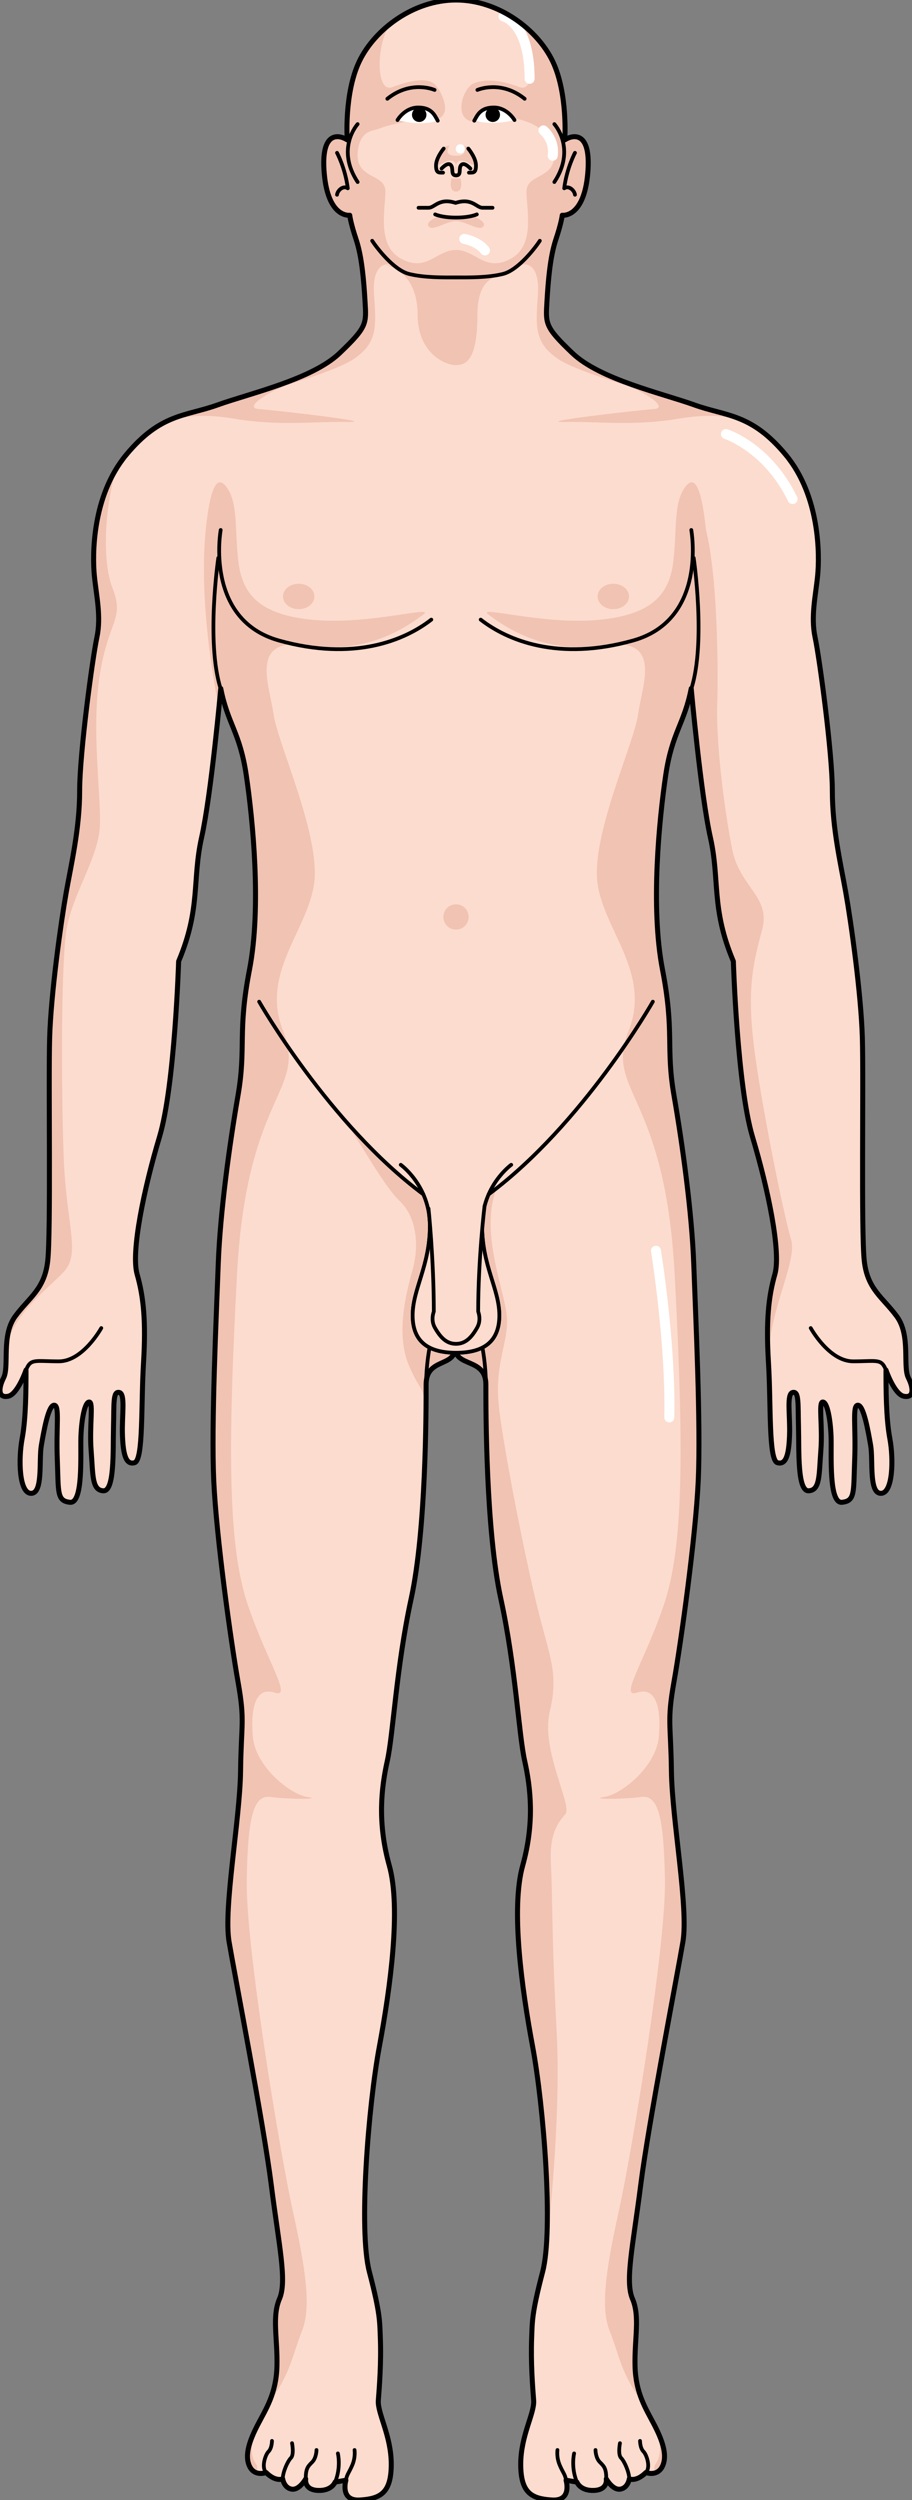 <?xml version="1.0" encoding="utf-8"?>
<!-- Generator: Adobe Illustrator 16.0.0, SVG Export Plug-In . SVG Version: 6.00 Build 0)  -->
<!DOCTYPE svg PUBLIC "-//W3C//DTD SVG 1.1//EN" "http://www.w3.org/Graphics/SVG/1.1/DTD/svg11.dtd">
<svg version="1.1" id="Layer_1" xmlns="http://www.w3.org/2000/svg" xmlns:xlink="http://www.w3.org/1999/xlink" x="0px" y="0px"
	 width="182.451px" height="499.999px" viewBox="0 0 182.451 499.999" enable-background="new 0 0 182.451 499.999"
	 xml:space="preserve">
<rect x="0" y="0" width="182.451" height="499.999" fill="#808080" stroke="none"/>
<g>
	<g>
		<path fill="#FCDCCE" d="M181.715,275.541c-1.149-2.3,0.513-8.43-2.3-12.263c-2.81-3.831-5.875-5.365-6.514-11.114
			s-0.127-35.641-0.383-44.583c-0.256-8.942-2.299-23.377-3.322-29.126c-1.021-5.748-2.683-12.774-2.683-20.311
			c0-7.537-2.556-26.444-3.448-30.658c-0.895-4.216,0.127-8.432,0.51-12.391c0.383-3.96,0.512-15.841-6.386-24.145
			c-6.898-8.303-11.879-7.664-18.268-9.963c-6.387-2.299-18.905-5.108-24.399-10.347c-5.492-5.237-5.365-5.876-5.109-10.219
			c0.255-4.344,0.64-9.068,1.789-12.519c1.15-3.451,1.277-4.853,1.277-4.853s4.342,0.636,5.109-8.434
			c0.767-9.069-3.449-7.41-4.599-6.643c0,0,0.639-9.325-2.427-15.713C107.497,5.873,99.737,0,91.225,0
			c-8.51,0-16.271,5.873-19.336,12.259c-3.068,6.389-2.428,15.713-2.428,15.713c-1.15-0.767-5.367-2.426-4.6,6.643
			c0.767,9.07,5.11,8.434,5.11,8.434s0.128,1.402,1.276,4.853c1.15,3.45,1.533,8.174,1.789,12.519
			c0.256,4.343,0.383,4.982-5.109,10.219c-5.493,5.239-18.012,8.048-24.4,10.347c-6.386,2.299-11.367,1.661-18.267,9.963
			c-6.898,8.304-6.771,20.185-6.388,24.145c0.383,3.959,1.406,8.175,0.511,12.391c-0.894,4.214-3.448,23.122-3.448,30.658
			c0,7.536-1.663,14.563-2.684,20.311c-1.021,5.749-3.065,20.184-3.32,29.126s0.255,38.834-0.383,44.583
			c-0.64,5.749-3.706,7.283-6.516,11.114c-2.81,3.833-1.15,9.963-2.3,12.263c-1.148,2.302-1.021,4.089,0.895,3.706
			c1.916-0.385,3.577-5.235,3.577-5.235c0,3.575,0,9.578-0.768,13.666c-0.767,4.091-0.638,10.985,1.789,10.985
			s1.533-6.642,2.044-9.58s1.406-8.049,2.556-8.049c1.15,0,0.383,4.345,0.638,10.859c0.255,6.516-0.128,8.303,2.555,8.559
			c2.683,0.254,2.044-9.709,2.171-13.157c0.128-3.45,0.767-6.898,1.662-6.898c0.894,0,0,4.854,0.383,9.709
			c0.383,4.853,0.128,7.919,2.428,8.048c2.299,0.127,1.916-8.048,2.044-12.774c0.128-4.726-0.128-7.155,1.149-6.899
			s0.51,4.6,0.638,8.432c0.13,3.832,0.64,6.131,2.427,5.621c1.789-0.511,1.279-11.498,1.789-19.928
			c0.512-8.433,0-13.285-1.276-17.758c-1.278-4.471,1.404-17.245,4.472-27.464c3.065-10.219,3.832-35.129,3.832-35.129
			c4.471-10.604,2.682-16.224,4.598-24.781c1.917-8.561,3.832-29.766,3.832-29.766c1.406,7.156,3.833,8.687,5.109,17.373
			c1.279,8.686,3.067,26.315,0.641,38.834c-2.428,12.518-0.641,15.585-2.3,25.165c-1.661,9.582-3.577,23.251-3.961,33.853
			c-0.383,10.602-1.404,31.937-0.894,43.178c0.51,11.244,3.449,32.319,4.854,40.238c1.404,7.923,0.638,8.178,0.511,17.887
			c-0.128,9.707-3.449,27.337-2.3,34.105c1.151,6.771,6.899,36.408,8.431,48.545c1.533,12.137,3.195,19.29,1.661,22.865
			c-1.534,3.578-0.383,7.92-0.511,13.412c-0.127,5.495-2.172,8.561-3.833,11.753c-1.659,3.194-2.683,6.134-1.659,8.306
			c1.021,2.169,3.32,1.276,3.32,1.276c1.917,1.915,3.32,1.276,3.32,1.276s0.256,1.789,1.789,2.043
			c1.534,0.257,2.811-2.043,2.811-2.043s-0.383,2.173,2.428,2.3c2.81,0.128,3.449-1.661,3.449-1.661l2.171-0.382
			c0,0-1.276,4.214,2.812,3.959c4.087-0.255,6.258-1.405,6.258-7.153s-2.785-10.182-2.586-12.771
			c0.199-2.589,0.598-7.57,0.398-12.55c-0.127-3.187,0-4.78-2.189-13.147c-2.192-8.365-0.201-33.265,1.99-45.019
			c2.19-11.752,4.383-27.688,1.993-36.252c-2.393-8.566-1.595-15.539-0.398-20.916c1.194-5.379,1.791-18.725,4.78-32.47
			c2.987-13.744,2.987-37.448,2.987-42.828c0-5.377,5.812-3.386,5.812-7.37c0,3.984,6.141,1.993,6.141,7.37
			c0,5.38-0.002,29.084,2.986,42.828c2.988,13.745,3.585,27.091,4.781,32.47c1.195,5.377,1.992,12.35-0.398,20.916
			c-2.391,8.563-0.199,24.5,1.993,36.252c2.191,11.754,4.183,36.653,1.992,45.019c-2.191,8.367-2.064,9.961-2.191,13.147
			c-0.199,4.979,0.2,9.961,0.398,12.55c0.199,2.59-2.588,7.023-2.588,12.771s2.172,6.898,6.261,7.153
			c4.087,0.255,2.81-3.959,2.81-3.959l2.172,0.382c0,0,0.639,1.789,3.449,1.661c2.811-0.127,2.428-2.3,2.428-2.3
			s1.277,2.3,2.81,2.043c1.534-0.254,1.788-2.043,1.788-2.043s1.406,0.639,3.321-1.276c0,0,2.3,0.893,3.322-1.276
			c1.021-2.172,0-5.111-1.661-8.306c-1.661-3.192-3.705-6.258-3.832-11.753c-0.129-5.492,1.021-9.834-0.512-13.412
			c-1.531-3.575,0.128-10.729,1.662-22.865c1.533-12.137,7.281-41.773,8.431-48.545c1.15-6.769-2.172-24.398-2.301-34.105
			c-0.127-9.709-0.893-9.964,0.513-17.887c1.404-7.919,4.343-28.994,4.854-40.238c0.511-11.241-0.511-32.576-0.894-43.178
			c-0.384-10.602-2.301-24.271-3.96-33.853c-1.661-9.579,0.128-12.647-2.3-25.165c-2.427-12.52-0.64-30.148,0.639-38.834
			c1.277-8.686,3.703-10.217,5.109-17.373c0,0,1.917,21.205,3.832,29.766c1.916,8.558,0.129,14.177,4.599,24.781
			c0,0,0.768,24.91,3.833,35.129c3.066,10.22,5.748,22.994,4.472,27.464c-1.278,4.473-1.789,9.325-1.278,17.758
			c0.511,8.43,0,19.417,1.789,19.928c1.789,0.51,2.299-1.789,2.428-5.621c0.127-3.832-0.639-8.176,0.638-8.432
			c1.278-0.256,1.022,2.174,1.15,6.899c0.128,4.727-0.257,12.901,2.042,12.774c2.301-0.129,2.045-3.195,2.428-8.048
			c0.383-4.854-0.51-9.709,0.383-9.709c0.896,0,1.533,3.448,1.662,6.898c0.127,3.448-0.512,13.411,2.172,13.157
			c2.682-0.256,2.299-2.043,2.555-8.559c0.255-6.515-0.512-10.859,0.638-10.859c1.151,0,2.044,5.11,2.556,8.049
			c0.511,2.938-0.384,9.58,2.043,9.58c2.428,0,2.556-6.895,1.789-10.985c-0.766-4.088-0.766-10.091-0.766-13.666
			c0,0,1.66,4.851,3.576,5.235C182.738,279.629,182.867,277.842,181.715,275.541z"/>
	</g>
	<g>
		<path fill="#F1C3B3" d="M114.522,70.639c-5.492-5.237-5.365-5.876-5.109-10.22c0.255-4.343,0.64-9.067,1.789-12.518
			c1.15-3.452,1.277-4.854,1.277-4.854s4.342,0.638,5.109-8.434c0.767-9.067-3.449-7.409-4.599-6.642c0,0,0.639-9.325-2.427-15.713
			c-1.378-2.869-3.709-5.631-6.629-7.807c3.099,2.767,3.7,14.37,0,12.975c-2.781-1.049-6.218-1.92-9.089-0.78
			c-2.007,0.798-3.559,5.36-1.715,7.03c2.136,1.933,6.855-0.498,9.421-0.084c3.725,0.601,8.119,2.739,8.338,7.02
			c0.274,5.358-5.558,4.019-5.558,7.693c0,3.674,1.821,10.883-3.277,13.515c-5.091,2.627-6.877-1.813-10.828-1.829
			c-3.967,0.015-5.753,4.456-10.844,1.829c-5.099-2.632-3.277-9.841-3.277-13.515c0-3.675-5.833-2.335-5.558-7.693
			c0.07-1.362,0.499-2.902,1.577-3.827c0.728-0.622,2.202-0.839,3.11-1.191c1.277-0.496,2.637-0.761,3.968-1.062
			c1.771-0.402,3.519-0.287,5.29-0.212c1.267,0.054,2.892-0.506,3.415-1.824c0.597-1.502-0.929-5.145-2.403-5.972
			c-2.098-1.175-5.951,0.129-8.002,0.902c-3.689,1.391-3.102-10.143-0.025-12.95c-2.899,2.173-5.217,4.925-6.588,7.782
			c-3.068,6.388-2.428,15.713-2.428,15.713c-1.15-0.768-5.367-2.426-4.6,6.642c0.767,9.071,5.11,8.434,5.11,8.434
			s0.128,1.403,1.276,4.854c1.15,3.45,1.533,8.174,1.789,12.518c0.256,4.344,0.383,4.982-5.109,10.22
			c-5.493,5.239-18.012,8.048-24.4,10.347c-0.111,0.04-0.22,0.074-0.33,0.115c0,0,22.344-5.89,27.365-9.167
			c5.021-3.278,4.721-6.646,4.266-12.929c-0.455-6.283,2.494-7.31,5.246-5.002c2.735,2.294,11.059,1.489,11.16,1.481
			c0.102,0.008,8.392,0.813,11.127-1.481c2.752-2.308,5.701-1.281,5.246,5.002c-0.455,6.282-0.755,9.65,4.266,12.929
			c5.021,3.277,27.365,9.167,27.365,9.161c-0.106-0.039-0.21-0.069-0.317-0.109C132.535,78.688,120.016,75.878,114.522,70.639z"/>
		<path fill="#F1C3B3" d="M94.454,43.177c-1.424,0.469-3.229,0.337-3.229,0.337s-1.805,0.132-3.229-0.337
			c0,0-2.972,0.988-2.243,2.081c0.728,1.094,3.568-1.039,5.472-1.039s4.743,2.133,5.472,1.039
			C97.425,44.165,94.454,43.177,94.454,43.177z"/>
		<path fill="#F1C3B3" d="M92.144,35.698h-0.919h-0.919c0,0-0.657,2.608,0.919,2.608C92.8,38.306,92.144,35.698,92.144,35.698z"/>
		<g>
			<path fill="#F1C3B3" d="M91.225,34.532c0,0,0.185-0.855,0-1.547C91.041,33.676,91.225,34.532,91.225,34.532z"/>
			<path fill="#F1C3B3" d="M94.879,31.657c-0.368-2.605-2.361-2.513-2.361-2.513s1.521,2.002-1.293,2.002s-1.293-2.002-1.293-2.002
				s-1.994-0.092-2.361,2.513c-0.368,2.606,1.005,0.467,2.6,0.467c0.643,0,0.93,0.396,1.055,0.86c0.125-0.464,0.412-0.86,1.055-0.86
				C93.875,32.125,95.248,34.263,94.879,31.657z"/>
		</g>
		<path fill="#F1C3B3" d="M76.73,53.021c1.844,0,6.817,2.124,6.817,9.875c0,7.749,5.508,10.124,7.596,10.124
			c2.087,0,4.364-1,4.364-10c0-6.25,2.592-7.385,4.116-7.85c0,0-10.904-2.524-13.336-2.149S76.73,53.021,76.73,53.021z"/>
	</g>
	<g>
		<path fill="#FFFFFF" d="M105.951,16.763c-0.553,0-1-0.449-1-1c0-10.28-4.408-11.483-4.453-11.494
			c-0.529-0.131-0.866-0.662-0.746-1.193c0.119-0.533,0.631-0.871,1.168-0.762c0.246,0.05,6.031,1.38,6.031,13.449
			C106.951,16.314,106.503,16.763,105.951,16.763z"/>
		<path fill="#FFFFFF" d="M110.57,32.154c-0.047,0-0.095-0.001-0.143-0.01c-0.547-0.078-0.927-0.584-0.849-1.132
			c0.377-2.636-1.464-4.142-1.482-4.157c-0.431-0.344-0.501-0.974-0.157-1.405c0.346-0.43,0.974-0.502,1.407-0.156
			c0.112,0.09,2.749,2.246,2.213,6.001C111.488,31.794,111.06,32.154,110.57,32.154z"/>
		<circle fill="#FFFFFF" cx="92.097" cy="29.769" r="0.924"/>
		<path fill="#FFFFFF" d="M97.023,51.087c-0.304,0-0.604-0.138-0.8-0.4c-1.121-1.495-3.499-1.918-3.523-1.924
			c-0.543-0.092-0.91-0.607-0.817-1.15c0.091-0.544,0.602-0.911,1.148-0.821c0.13,0.021,3.186,0.552,4.792,2.696
			c0.332,0.442,0.242,1.067-0.2,1.4C97.443,51.022,97.232,51.087,97.023,51.087z"/>
		<path fill="#FFFFFF" d="M158.564,100.812c-0.372,0-0.728-0.207-0.901-0.565c-4.758-9.833-12.658-12.458-12.737-12.482
			c-0.527-0.168-0.816-0.73-0.647-1.257c0.168-0.524,0.727-0.814,1.257-0.646c0.357,0.113,8.801,2.919,13.929,13.515
			c0.24,0.497,0.032,1.096-0.465,1.336C158.859,100.78,158.71,100.812,158.564,100.812z"/>
		<path fill="#FFFFFF" d="M133.897,284.479c-0.006,0-0.014,0-0.022,0c-0.552-0.014-0.989-0.471-0.978-1.023
			c0.328-14.732-2.624-32.967-2.654-33.149c-0.089-0.545,0.281-1.06,0.826-1.147c0.546-0.089,1.059,0.28,1.148,0.826
			c0.029,0.184,3.011,18.596,2.679,33.516C134.885,284.045,134.439,284.479,133.897,284.479z"/>
	</g>
	<g>
		<path fill="#F1C3B3" d="M67.785,223.204c0.591,0.837,1.521,1.886,2.637,3.035c-0.847-1.313-1.59-2.397-2.153-3.035H67.785z"/>
		<path fill="#F1C3B3" d="M109.98,342.307c1.845-7.725,0-10.721-2.536-21.098s-6.451-30.321-7.549-39.084
			c-1.098-8.762,1.439-12.566,1.555-17.755c0.115-5.188-5.728-17.341-2.114-26.713c0,0-2.993-0.832-3.248,13.013l-10.36-0.135
			c0,0,1.502-9.51-2.243-12.591c-2.911-2.394-9.17-7.695-13.063-11.706c2.804,4.357,6.785,11.354,9.505,13.922
			c3.54,3.344,3.908,9.109,2.629,13.72s-3.47,12.916-0.703,19.313s2.984,2.942,3.336,11.586c0.012,0.293,0.041,0.665,0.082,1.099
			c0.08-4.132,0.081-7.388,0.081-8.997c0-5.377,5.812-3.386,5.812-7.37c0,3.984,6.141,1.993,6.141,7.37
			c0,5.38-0.002,29.084,2.986,42.828c2.988,13.745,3.586,27.091,4.781,32.47c1.195,5.377,1.992,12.35-0.398,20.916
			c-2.391,8.563-0.199,24.5,1.993,36.252c1.8,9.657,3.464,28.182,2.785,39.125c0.767-6.776,2.729-26.837,1.913-42.063
			c-1.038-19.369-0.808-27.438-1.153-33.548c-0.346-6.112,1.384-8.302,2.883-10.031S108.135,350.032,109.98,342.307z"/>
	</g>
	<path fill="#F1C3B3" d="M130.16,483.384c2.027,3.991,2.43,7.392,1.032,9.358c-0.422,0.594-0.336,1.209,0.024,1.807
		c0.527-0.176,1.055-0.555,1.42-1.329c1.021-2.171,0-5.112-1.661-8.304C130.709,484.405,130.435,483.899,130.16,483.384z
		 M158.264,247.887c-1.467-4.757-6.284-28.494-7.534-39.494s0-16,1.75-22.5s-4.5-8.5-6-16s-3.25-21-3-29s0-26-2.253-34.931l0,0
		c-0.058-0.578-0.121-1.153-0.193-1.722c-0.456-3.581-1.456-10.096-3.883-6.941s-1.699,8.25-2.427,14.802
		c-0.728,6.552-4.014,10.92-15.232,11.891c-11.219,0.97-24.34-2.992-21.8-1.099c2.54,1.891,10.823,8.137,22.957,6.195
		c12.134-1.94,7.767,8.008,7.039,13.591c-0.729,5.582-8.327,21.841-8.29,32.032c0.039,10.193,11.245,19.143,6.37,31.411
		c-4.875,12.271,7.259,12.27,9.2,48.672c1.941,36.401,1.698,54.844-2.185,66.251c-3.883,11.404-8.979,18.688-5.339,17.473
		c3.641-1.214,4.854,2.67,4.368,8.736s-7.522,11.648-10.92,12.134c-3.397,0.484,3.882,0.484,7.28,0
		c3.397-0.485,4.611,3.397,4.854,16.503c0.242,13.104-6.542,54.115-9.217,66.25c-2.675,12.134-3.681,19.413-1.843,24.025
		c1.838,4.609,2.172,8.076,6.008,13.588c0.66,0.949,1.236,1.881,1.738,2.785c-1.289-2.477-2.474-5.236-2.569-9.379
		c-0.129-5.49,1.021-9.834-0.512-13.41c-1.531-3.576,0.128-10.73,1.662-22.866c1.533-12.137,7.281-41.774,8.431-48.544
		c1.15-6.771-2.172-24.398-2.301-34.106c-0.127-9.71-0.893-9.965,0.513-17.887c1.404-7.919,4.343-28.995,4.854-40.239
		c0.511-11.241-0.512-32.574-0.895-43.176c-0.384-10.604-2.301-24.273-3.96-33.854c-1.662-9.578,0.127-12.646-2.3-25.166
		c-2.427-12.52-0.64-30.146,0.638-38.834c1.278-8.685,3.704-10.217,5.11-17.373c0,0,1.917,21.205,3.832,29.766
		c1.916,8.558,0.129,14.179,4.598,24.783c0,0,0.769,24.908,3.833,35.129c3.067,10.221,5.749,22.995,4.472,27.464
		c-1.184,4.142-1.708,8.615-1.373,15.952C154.208,261.506,159.532,251.999,158.264,247.887z M154.051,277.87
		c0.081-0.474,0.064-1.213-0.07-2.266C154.009,276.354,154.032,277.113,154.051,277.87z M50.979,486.342
		c-1.217,2.636-1.83,5.033-0.961,6.878c0.313,0.664,0.745,1.038,1.195,1.242c0.315-0.569,0.379-1.153-0.023-1.72
		C50.154,491.284,50.109,489.034,50.979,486.342z M22.48,117.538c-2.023-5.144-1.612-15.946,0.774-23.584
		c-4.747,7.942-4.618,17.638-4.279,21.142c0.382,3.959,1.406,8.175,0.511,12.391c-0.894,4.214-3.448,23.123-3.448,30.659
		c0,7.537-1.662,14.563-2.684,20.31c-1.021,5.748-3.064,20.185-3.32,29.127c-0.255,8.942,0.256,38.834-0.383,44.583
		c-0.64,5.748-3.706,7.283-6.516,11.113c-1.275,1.739-1.628,3.95-1.741,6.064c1.236-6.625,8.164-11.551,11.338-14.949
		c3.502-3.749,0.498-9.249,0-23.189c-0.498-13.938-0.502-37.56,0.498-44.811c1-7.249,6.5-14.749,6.75-21.249s-1.75-19.251,0-30.251
		S24.98,123.893,22.48,117.538z M61.734,129.088c12.134,1.941,20.417-4.304,22.957-6.195c2.54-1.893-10.581,2.069-21.799,1.099
		c-11.219-0.971-14.505-5.339-15.232-11.891c-0.728-6.552,0-11.647-2.427-14.802c-2.426-3.155-3.426,3.36-3.882,6.941
		c-1.875,14.714,1.518,32.851,2.514,37.682c0.256-2.563,0.405-4.217,0.405-4.217c1.406,7.156,3.833,8.688,5.109,17.373
		c1.279,8.688,3.067,26.315,0.641,38.834c-2.428,12.519-0.641,15.587-2.3,25.166c-1.661,9.581-3.577,23.25-3.961,33.854
		c-0.383,10.602-1.404,31.935-0.894,43.176c0.511,11.244,3.449,32.32,4.854,40.239c1.404,7.922,0.638,8.177,0.511,17.887
		c-0.128,9.708-3.449,27.336-2.3,34.106c1.151,6.77,6.899,36.407,8.431,48.544c1.533,12.136,3.195,19.29,1.661,22.866
		s-0.383,7.92-0.511,13.41c-0.071,3.03-0.724,5.318-1.573,7.299c0.154-0.234,0.308-0.469,0.472-0.705
		c3.836-5.512,4.17-8.979,6.008-13.588c1.838-4.612,0.832-11.892-1.843-24.025c-2.675-12.135-9.459-53.146-9.217-66.25
		c0.243-13.105,1.457-16.988,4.854-16.503c3.397,0.484,10.678,0.484,7.28,0c-3.397-0.485-10.435-6.067-10.92-12.134
		s0.728-9.95,4.368-8.736c3.641,1.215-1.456-6.068-5.338-17.473c-3.883-11.407-4.126-29.85-2.185-66.251
		c1.941-36.402,14.075-36.401,9.2-48.672c-4.875-12.269,6.331-21.218,6.369-31.411c0.038-10.191-7.561-26.45-8.289-32.032
		C53.967,137.096,49.6,127.148,61.734,129.088z"/>
	<path fill="#F1C3B3" d="M138.921,80.987c-3.769-1.357-9.666-2.896-15.001-5.002c-0.163,0.325,0.021,0.625,0.757,0.863
		c3.641,1.185,9.516,4.729,6.058,4.974c-3.458,0.241-24.45,2.667-17.734,2.562c6.716-0.106,13.912,0.834,22.578-0.623
		c8.092-1.36,11.981-0.179,15.296,1.479C146.855,82.761,143.204,82.529,138.921,80.987z M51.844,81.821
		c-3.458-0.245,2.417-3.789,6.058-4.974c0.767-0.249,0.938-0.563,0.735-0.904c-5.364,2.127-11.314,3.679-15.109,5.044
		c-3.958,1.426-7.377,1.726-11.047,3.724l-1.399,0.844c-0.012,0.008-0.024,0.018-0.037,0.025c3.472-1.831,7.321-3.27,15.956-1.819
		c8.666,1.457,15.862,0.516,22.578,0.623C76.294,84.488,55.302,82.062,51.844,81.821z"/>
	
		<path fill="none" stroke="#000000" stroke-width="0.75" stroke-linecap="round" stroke-linejoin="round" stroke-miterlimit="10" d="
		M71.547,24.822c0,0-4.429,4.854,0,11.583"/>
	
		<path fill="none" stroke="#000000" stroke-width="0.75" stroke-linecap="round" stroke-linejoin="round" stroke-miterlimit="10" d="
		M110.903,24.822c0,0,4.428,4.854,0,11.583"/>
	
		<path fill="none" stroke="#000000" stroke-width="0.75" stroke-linecap="round" stroke-linejoin="round" stroke-miterlimit="10" d="
		M74.456,48.156c0.768,1.192,4.259,5.876,7.408,6.644c3.152,0.766,6.951,0.682,9.334,0.682"/>
	<path fill="#FFFFFF" d="M79.523,24.012c0,0,1.448-2.512,4.129-2.512c2.683,0,3.279,1.492,3.918,2.64
		C87.571,24.14,84.522,25.361,79.523,24.012z"/>
	
		<path fill="none" stroke="#000000" stroke-width="0.75" stroke-linecap="round" stroke-linejoin="round" stroke-miterlimit="10" d="
		M79.523,24.012c0,0,1.448-2.512,4.129-2.512c2.683,0,3.279,1.492,3.918,2.64"/>
	<circle cx="83.866" cy="22.951" r="1.445"/>
	
		<path fill="none" stroke="#000000" stroke-width="0.75" stroke-linecap="round" stroke-linejoin="round" stroke-miterlimit="10" d="
		M88.762,29.719c0,0-1.533,1.831-1.533,3.363s0.513,1.449,1.406,1.449"/>
	
		<path fill="none" stroke="#000000" stroke-width="0.75" stroke-linecap="round" stroke-linejoin="round" stroke-miterlimit="10" d="
		M107.995,48.156c-0.766,1.192-4.258,5.876-7.409,6.644c-3.149,0.766-6.948,0.682-9.334,0.682"/>
	<path fill="#FFFFFF" d="M102.928,24.012c0,0-1.448-2.512-4.13-2.512c-2.683,0-3.279,1.492-3.918,2.64
		C94.88,24.14,98.22,25.206,102.928,24.012z"/>
	
		<path fill="none" stroke="#000000" stroke-width="0.75" stroke-linecap="round" stroke-linejoin="round" stroke-miterlimit="10" d="
		M102.928,24.012c0,0-1.448-2.512-4.13-2.512c-2.683,0-3.279,1.492-3.918,2.64"/>
	<circle cx="98.585" cy="22.951" r="1.445"/>
	
		<path fill="none" stroke="#000000" stroke-width="0.75" stroke-linecap="round" stroke-linejoin="round" stroke-miterlimit="10" d="
		M93.688,29.719c0,0,1.532,1.831,1.532,3.363s-0.511,1.449-1.403,1.449"/>
	
		<path fill="none" stroke="#000000" stroke-width="0.75" stroke-linecap="round" stroke-linejoin="round" stroke-miterlimit="10" d="
		M94.113,33.721c0,0-1.19-1.377-1.83-0.737c-0.638,0.638,0.143,2.1-1.038,2.1c-1.18,0-0.438-1.461-1.076-2.1
		c-0.64-0.641-1.832,0.737-1.832,0.737"/>
	
		<path fill="none" stroke="#000000" stroke-width="0.75" stroke-linecap="round" stroke-linejoin="round" stroke-miterlimit="10" d="
		M95.391,42.876c0,0-1.307,0.638-4.166,0.638c-2.86,0-4.165-0.638-4.165-0.638"/>
	<circle fill="#F1C3B3" cx="91.226" cy="183.384" r="2.532"/>
	
		<path fill="none" stroke="#000000" stroke-width="0.75" stroke-linecap="round" stroke-linejoin="round" stroke-miterlimit="10" d="
		M44.153,105.992c0,0-3.285,17.93,11.656,22.113c14.939,4.183,25.1,0,30.479-4.183"/>
	<ellipse fill="#F1C3B3" cx="59.753" cy="119.289" rx="3.138" ry="2.541"/>
	
		<path fill="none" stroke="#000000" stroke-width="0.75" stroke-linecap="round" stroke-linejoin="round" stroke-miterlimit="10" d="
		M138.296,105.992c0,0,3.286,17.93-11.653,22.113c-14.941,4.183-25.102,0-30.48-4.183"/>
	<ellipse fill="#F1C3B3" cx="122.697" cy="119.289" rx="3.138" ry="2.541"/>
	
		<path fill="none" stroke="#000000" stroke-width="0.75" stroke-linecap="round" stroke-linejoin="round" stroke-miterlimit="10" d="
		M44.127,137.705c-2.93-9.344-0.455-26.123-0.455-26.123"/>
	
		<path fill="none" stroke="#000000" stroke-width="0.75" stroke-linecap="round" stroke-linejoin="round" stroke-miterlimit="10" d="
		M138.323,137.705c2.931-9.344,0.454-26.123,0.454-26.123"/>
	
		<path fill="none" stroke="#000000" stroke-width="0.75" stroke-linecap="round" stroke-linejoin="round" stroke-miterlimit="10" d="
		M51.844,200.33c0,0,13.955,24.496,32.846,38.534"/>
	
		<path fill="none" stroke="#000000" stroke-width="0.75" stroke-linecap="round" stroke-linejoin="round" stroke-miterlimit="10" d="
		M130.606,200.33c0,0-13.953,24.496-32.848,38.534"/>
	
		<path fill="none" stroke="#000000" stroke-width="0.75" stroke-linecap="round" stroke-linejoin="round" stroke-miterlimit="10" d="
		M102.272,232.956c0,0-5.825,4.172-5.825,12.204c0,8.033,3.447,12.623,3.447,17.928c0,5.307-3.232,7.459-8.67,7.459
		c-5.437,0-8.67-2.152-8.67-7.459c0-5.306,3.449-9.896,3.449-17.928c0-8.032-5.828-12.204-5.828-12.204"/>
	
		<path fill="none" stroke="#000000" stroke-width="0.75" stroke-linecap="round" stroke-linejoin="round" stroke-miterlimit="10" d="
		M85.25,276.881c0-3.939,0.688-7.376,0.688-7.376"/>
	
		<path fill="none" stroke="#000000" stroke-width="0.75" stroke-linecap="round" stroke-linejoin="round" stroke-miterlimit="10" d="
		M97.2,276.881c0-3.939-0.688-7.376-0.688-7.376"/>
	
		<path fill="none" stroke="#000000" stroke-width="0.75" stroke-linecap="round" stroke-linejoin="round" stroke-miterlimit="10" d="
		M70.928,489.988c0,0,0.228,1.44-0.453,3.03c-0.684,1.592-1.084,1.846-1.264,3.011"/>
	
		<path fill="none" stroke="#000000" stroke-width="0.75" stroke-linecap="round" stroke-linejoin="round" stroke-miterlimit="10" d="
		M67.04,496.411c1.236-3.012,0.555-5.74,0.555-5.74"/>
	
		<path fill="none" stroke="#000000" stroke-width="0.75" stroke-linecap="round" stroke-linejoin="round" stroke-miterlimit="10" d="
		M56.564,495.772c0-1.313,0.952-3.511,1.633-4.192c0.683-0.684,0.227-2.957,0.227-2.957"/>
	
		<path fill="none" stroke="#000000" stroke-width="0.75" stroke-linecap="round" stroke-linejoin="round" stroke-miterlimit="10" d="
		M61.164,495.772c0-2.07,0.411-2.483,1.283-3.354c0.87-0.872,0.87-2.431,0.87-2.431"/>
	
		<path fill="none" stroke="#000000" stroke-width="0.75" stroke-linecap="round" stroke-linejoin="round" stroke-miterlimit="10" d="
		M53.244,494.496c-0.989-0.99-0.198-3.523,0.482-4.205c0.682-0.683,0.683-2.12,0.683-2.12"/>
	
		<path fill="none" stroke="#000000" stroke-width="0.75" stroke-linecap="round" stroke-linejoin="round" stroke-miterlimit="10" d="
		M111.522,489.988c0,0-0.229,1.44,0.455,3.03c0.682,1.592,1.081,1.846,1.264,3.011"/>
	
		<path fill="none" stroke="#000000" stroke-width="0.75" stroke-linecap="round" stroke-linejoin="round" stroke-miterlimit="10" d="
		M115.411,496.411c-1.236-3.012-0.556-5.74-0.556-5.74"/>
	
		<path fill="none" stroke="#000000" stroke-width="0.75" stroke-linecap="round" stroke-linejoin="round" stroke-miterlimit="10" d="
		M125.887,495.772c0-1.313-0.952-3.511-1.633-4.192c-0.684-0.684-0.228-2.957-0.228-2.957"/>
	
		<path fill="none" stroke="#000000" stroke-width="0.75" stroke-linecap="round" stroke-linejoin="round" stroke-miterlimit="10" d="
		M121.288,495.772c0-2.07-0.412-2.483-1.283-3.354c-0.872-0.872-0.872-2.431-0.872-2.431"/>
	
		<path fill="none" stroke="#000000" stroke-width="0.75" stroke-linecap="round" stroke-linejoin="round" stroke-miterlimit="10" d="
		M129.208,494.496c0.99-0.99,0.199-3.523-0.482-4.205c-0.682-0.683-0.684-2.12-0.684-2.12"/>
	
		<path fill="none" stroke="#000000" stroke-width="0.75" stroke-linecap="round" stroke-linejoin="round" stroke-miterlimit="10" d="
		M162.19,265.607c0,0,3.659,6.655,8.483,6.655s5.64-0.608,6.572,1.749"/>
	
		<path fill="none" stroke="#000000" stroke-width="0.75" stroke-linecap="round" stroke-linejoin="round" stroke-miterlimit="10" d="
		M20.261,265.607c0,0-3.661,6.655-8.485,6.655c-4.823,0-5.64-0.608-6.57,1.749"/>
	
		<path fill="none" stroke="#000000" stroke-width="0.75" stroke-linecap="round" stroke-linejoin="round" stroke-miterlimit="10" d="
		M86.942,17.988c0,0-4.675-2.078-9.456,1.769"/>
	
		<path fill="none" stroke="#000000" stroke-width="0.75" stroke-linecap="round" stroke-linejoin="round" stroke-miterlimit="10" d="
		M95.507,17.988c0,0,4.675-2.078,9.456,1.769"/>
	
		<path fill="none" stroke="#000000" stroke-width="0.75" stroke-linecap="round" stroke-linejoin="round" stroke-miterlimit="10" d="
		M115.026,30.566c0,0-1.639,3.042-2.154,7.094c0.957-0.644,2.063,0.461,2.154,1.29"/>
	
		<path fill="none" stroke="#000000" stroke-width="0.75" stroke-linecap="round" stroke-linejoin="round" stroke-miterlimit="10" d="
		M67.424,30.566c0,0,1.639,3.042,2.155,7.094c-0.958-0.644-2.063,0.461-2.155,1.29"/>
	<path fill="none" stroke="#000000" stroke-linecap="round" stroke-linejoin="round" stroke-miterlimit="10" d="M181.715,275.541
		c-1.149-2.3,0.513-8.43-2.3-12.263c-2.81-3.831-5.875-5.365-6.514-11.114s-0.127-35.641-0.383-44.583
		c-0.256-8.942-2.299-23.377-3.322-29.126c-1.021-5.748-2.683-12.774-2.683-20.311c0-7.537-2.556-26.444-3.448-30.658
		c-0.895-4.216,0.127-8.432,0.51-12.391c0.383-3.96,0.512-15.841-6.386-24.145c-6.898-8.303-11.879-7.664-18.268-9.963
		c-6.387-2.299-18.905-5.108-24.399-10.347c-5.492-5.237-5.365-5.876-5.109-10.219c0.255-4.344,0.64-9.068,1.789-12.519
		c1.15-3.451,1.277-4.853,1.277-4.853s4.342,0.636,5.109-8.434c0.767-9.069-3.449-7.41-4.599-6.643c0,0,0.639-9.325-2.427-15.713
		C107.497,5.873,99.737,0,91.225,0c-8.51,0-16.271,5.873-19.336,12.259c-3.068,6.389-2.428,15.713-2.428,15.713
		c-1.15-0.767-5.367-2.426-4.6,6.643c0.767,9.07,5.11,8.434,5.11,8.434s0.128,1.402,1.276,4.853c1.15,3.45,1.533,8.174,1.789,12.519
		c0.256,4.343,0.383,4.982-5.109,10.219c-5.493,5.239-18.012,8.048-24.4,10.347c-6.386,2.299-11.367,1.661-18.267,9.963
		c-6.898,8.304-6.771,20.185-6.388,24.145c0.383,3.959,1.406,8.175,0.511,12.391c-0.894,4.214-3.448,23.122-3.448,30.658
		c0,7.536-1.663,14.563-2.684,20.311c-1.021,5.749-3.065,20.184-3.32,29.126s0.255,38.834-0.383,44.583
		c-0.64,5.749-3.706,7.283-6.516,11.114c-2.81,3.833-1.15,9.963-2.3,12.263c-1.148,2.302-1.021,4.089,0.895,3.706
		c1.916-0.385,3.577-5.235,3.577-5.235c0,3.575,0,9.578-0.768,13.666c-0.767,4.091-0.638,10.985,1.789,10.985
		s1.533-6.642,2.044-9.58s1.406-8.049,2.556-8.049c1.15,0,0.383,4.345,0.638,10.859c0.255,6.516-0.128,8.303,2.555,8.559
		c2.683,0.254,2.044-9.709,2.171-13.157c0.128-3.45,0.767-6.898,1.662-6.898c0.894,0,0,4.854,0.383,9.709
		c0.383,4.853,0.128,7.919,2.428,8.048c2.299,0.127,1.916-8.048,2.044-12.774c0.128-4.726-0.128-7.155,1.149-6.899
		s0.51,4.6,0.638,8.432c0.13,3.832,0.64,6.131,2.427,5.621c1.789-0.511,1.279-11.498,1.789-19.928
		c0.512-8.433,0-13.285-1.276-17.758c-1.278-4.471,1.404-17.245,4.472-27.464c3.065-10.219,3.832-35.129,3.832-35.129
		c4.471-10.604,2.682-16.224,4.598-24.781c1.917-8.561,3.832-29.766,3.832-29.766c1.406,7.156,3.833,8.687,5.109,17.373
		c1.279,8.686,3.067,26.315,0.641,38.834c-2.428,12.518-0.641,15.585-2.3,25.165c-1.661,9.582-3.577,23.251-3.961,33.853
		c-0.383,10.602-1.404,31.937-0.894,43.178c0.51,11.244,3.449,32.319,4.854,40.238c1.404,7.923,0.638,8.178,0.511,17.887
		c-0.128,9.707-3.449,27.337-2.3,34.105c1.151,6.771,6.899,36.408,8.431,48.545c1.533,12.137,3.195,19.29,1.661,22.865
		c-1.534,3.578-0.383,7.92-0.511,13.412c-0.127,5.495-2.172,8.561-3.833,11.753c-1.659,3.194-2.683,6.134-1.659,8.306
		c1.021,2.169,3.32,1.276,3.32,1.276c1.917,1.915,3.32,1.276,3.32,1.276s0.256,1.789,1.789,2.043
		c1.534,0.257,2.811-2.043,2.811-2.043s-0.383,2.173,2.428,2.3c2.81,0.128,3.449-1.661,3.449-1.661l2.171-0.382
		c0,0-1.276,4.214,2.812,3.959c4.087-0.255,6.258-1.405,6.258-7.153s-2.785-10.182-2.586-12.771c0.199-2.589,0.598-7.57,0.398-12.55
		c-0.127-3.187,0-4.78-2.189-13.147c-2.192-8.365-0.201-33.265,1.99-45.019c2.19-11.752,4.383-27.688,1.993-36.252
		c-2.393-8.566-1.595-15.539-0.398-20.916c1.194-5.379,1.791-18.725,4.78-32.47c2.987-13.744,2.987-37.448,2.987-42.828
		c0-5.377,5.812-3.386,5.812-7.37c0,3.984,6.141,1.993,6.141,7.37c0,5.38-0.002,29.084,2.986,42.828
		c2.988,13.745,3.585,27.091,4.781,32.47c1.195,5.377,1.992,12.35-0.398,20.916c-2.391,8.563-0.199,24.5,1.993,36.252
		c2.191,11.754,4.183,36.653,1.992,45.019c-2.191,8.367-2.064,9.961-2.191,13.147c-0.199,4.979,0.2,9.961,0.398,12.55
		c0.199,2.59-2.588,7.023-2.588,12.771s2.172,6.898,6.261,7.153c4.087,0.255,2.81-3.959,2.81-3.959l2.172,0.382
		c0,0,0.639,1.789,3.449,1.661c2.811-0.127,2.428-2.3,2.428-2.3s1.277,2.3,2.81,2.043c1.534-0.254,1.788-2.043,1.788-2.043
		s1.406,0.639,3.321-1.276c0,0,2.3,0.893,3.322-1.276c1.021-2.172,0-5.111-1.661-8.306c-1.661-3.192-3.705-6.258-3.832-11.753
		c-0.129-5.492,1.021-9.834-0.512-13.412c-1.531-3.575,0.128-10.729,1.662-22.865c1.533-12.137,7.281-41.773,8.431-48.545
		c1.15-6.769-2.172-24.398-2.301-34.105c-0.127-9.709-0.893-9.964,0.513-17.887c1.404-7.919,4.343-28.994,4.854-40.238
		c0.511-11.241-0.511-32.576-0.894-43.178c-0.384-10.602-2.301-24.271-3.96-33.853c-1.661-9.579,0.128-12.647-2.3-25.165
		c-2.427-12.52-0.64-30.148,0.639-38.834c1.277-8.686,3.703-10.217,5.109-17.373c0,0,1.917,21.205,3.832,29.766
		c1.916,8.558,0.129,14.177,4.599,24.781c0,0,0.768,24.91,3.833,35.129c3.066,10.22,5.748,22.994,4.472,27.464
		c-1.278,4.473-1.789,9.325-1.278,17.758c0.511,8.43,0,19.417,1.789,19.928c1.789,0.51,2.299-1.789,2.428-5.621
		c0.127-3.832-0.639-8.176,0.638-8.432c1.278-0.256,1.022,2.174,1.15,6.899c0.128,4.727-0.257,12.901,2.042,12.774
		c2.301-0.129,2.045-3.195,2.428-8.048c0.383-4.854-0.51-9.709,0.383-9.709c0.896,0,1.533,3.448,1.662,6.898
		c0.127,3.448-0.512,13.411,2.172,13.157c2.682-0.256,2.299-2.043,2.555-8.559c0.255-6.515-0.512-10.859,0.638-10.859
		c1.151,0,2.044,5.11,2.556,8.049c0.511,2.938-0.384,9.58,2.043,9.58c2.428,0,2.556-6.895,1.789-10.985
		c-0.766-4.088-0.766-10.091-0.766-13.666c0,0,1.66,4.851,3.576,5.235C182.738,279.629,182.867,277.842,181.715,275.541z"/>
	
		<path fill="none" stroke="#000000" stroke-width="0.75" stroke-linecap="round" stroke-linejoin="round" stroke-miterlimit="10" d="
		M83.731,41.554c0.41,0,1.437,0,2.001,0c1.236,0,2.09-2.043,5.411-0.979c3.318-1.064,4.156,0.979,5.392,0.979
		c0.563,0,1.593,0,2.001,0"/>
	
		<path fill="#FCDCCE" stroke="#000000" stroke-width="0.75" stroke-linecap="round" stroke-linejoin="round" stroke-miterlimit="10" d="
		M96.448,245.159c0,8.033,3.447,12.623,3.447,17.928c0,5.307-3.232,7.459-8.67,7.459c-5.437,0-8.67-2.152-8.67-7.459
		c0-5.306,3.449-9.896,3.449-17.928"/>
	
		<path fill="#FCDCCE" stroke="#000000" stroke-width="0.75" stroke-linecap="round" stroke-linejoin="round" stroke-miterlimit="10" d="
		M96.927,241.279c0,0-1.265,10.516-1.265,21.034c0,0,0.679,1.644-0.198,3.193c-1.076,1.904-2.286,3.257-4.239,3.257
		c-1.952,0-3.162-1.353-4.24-3.257c-0.877-1.55-0.198-3.193-0.198-3.193c0-10.519-1.06-20.614-1.06-20.614"/>
</g>
</svg>

